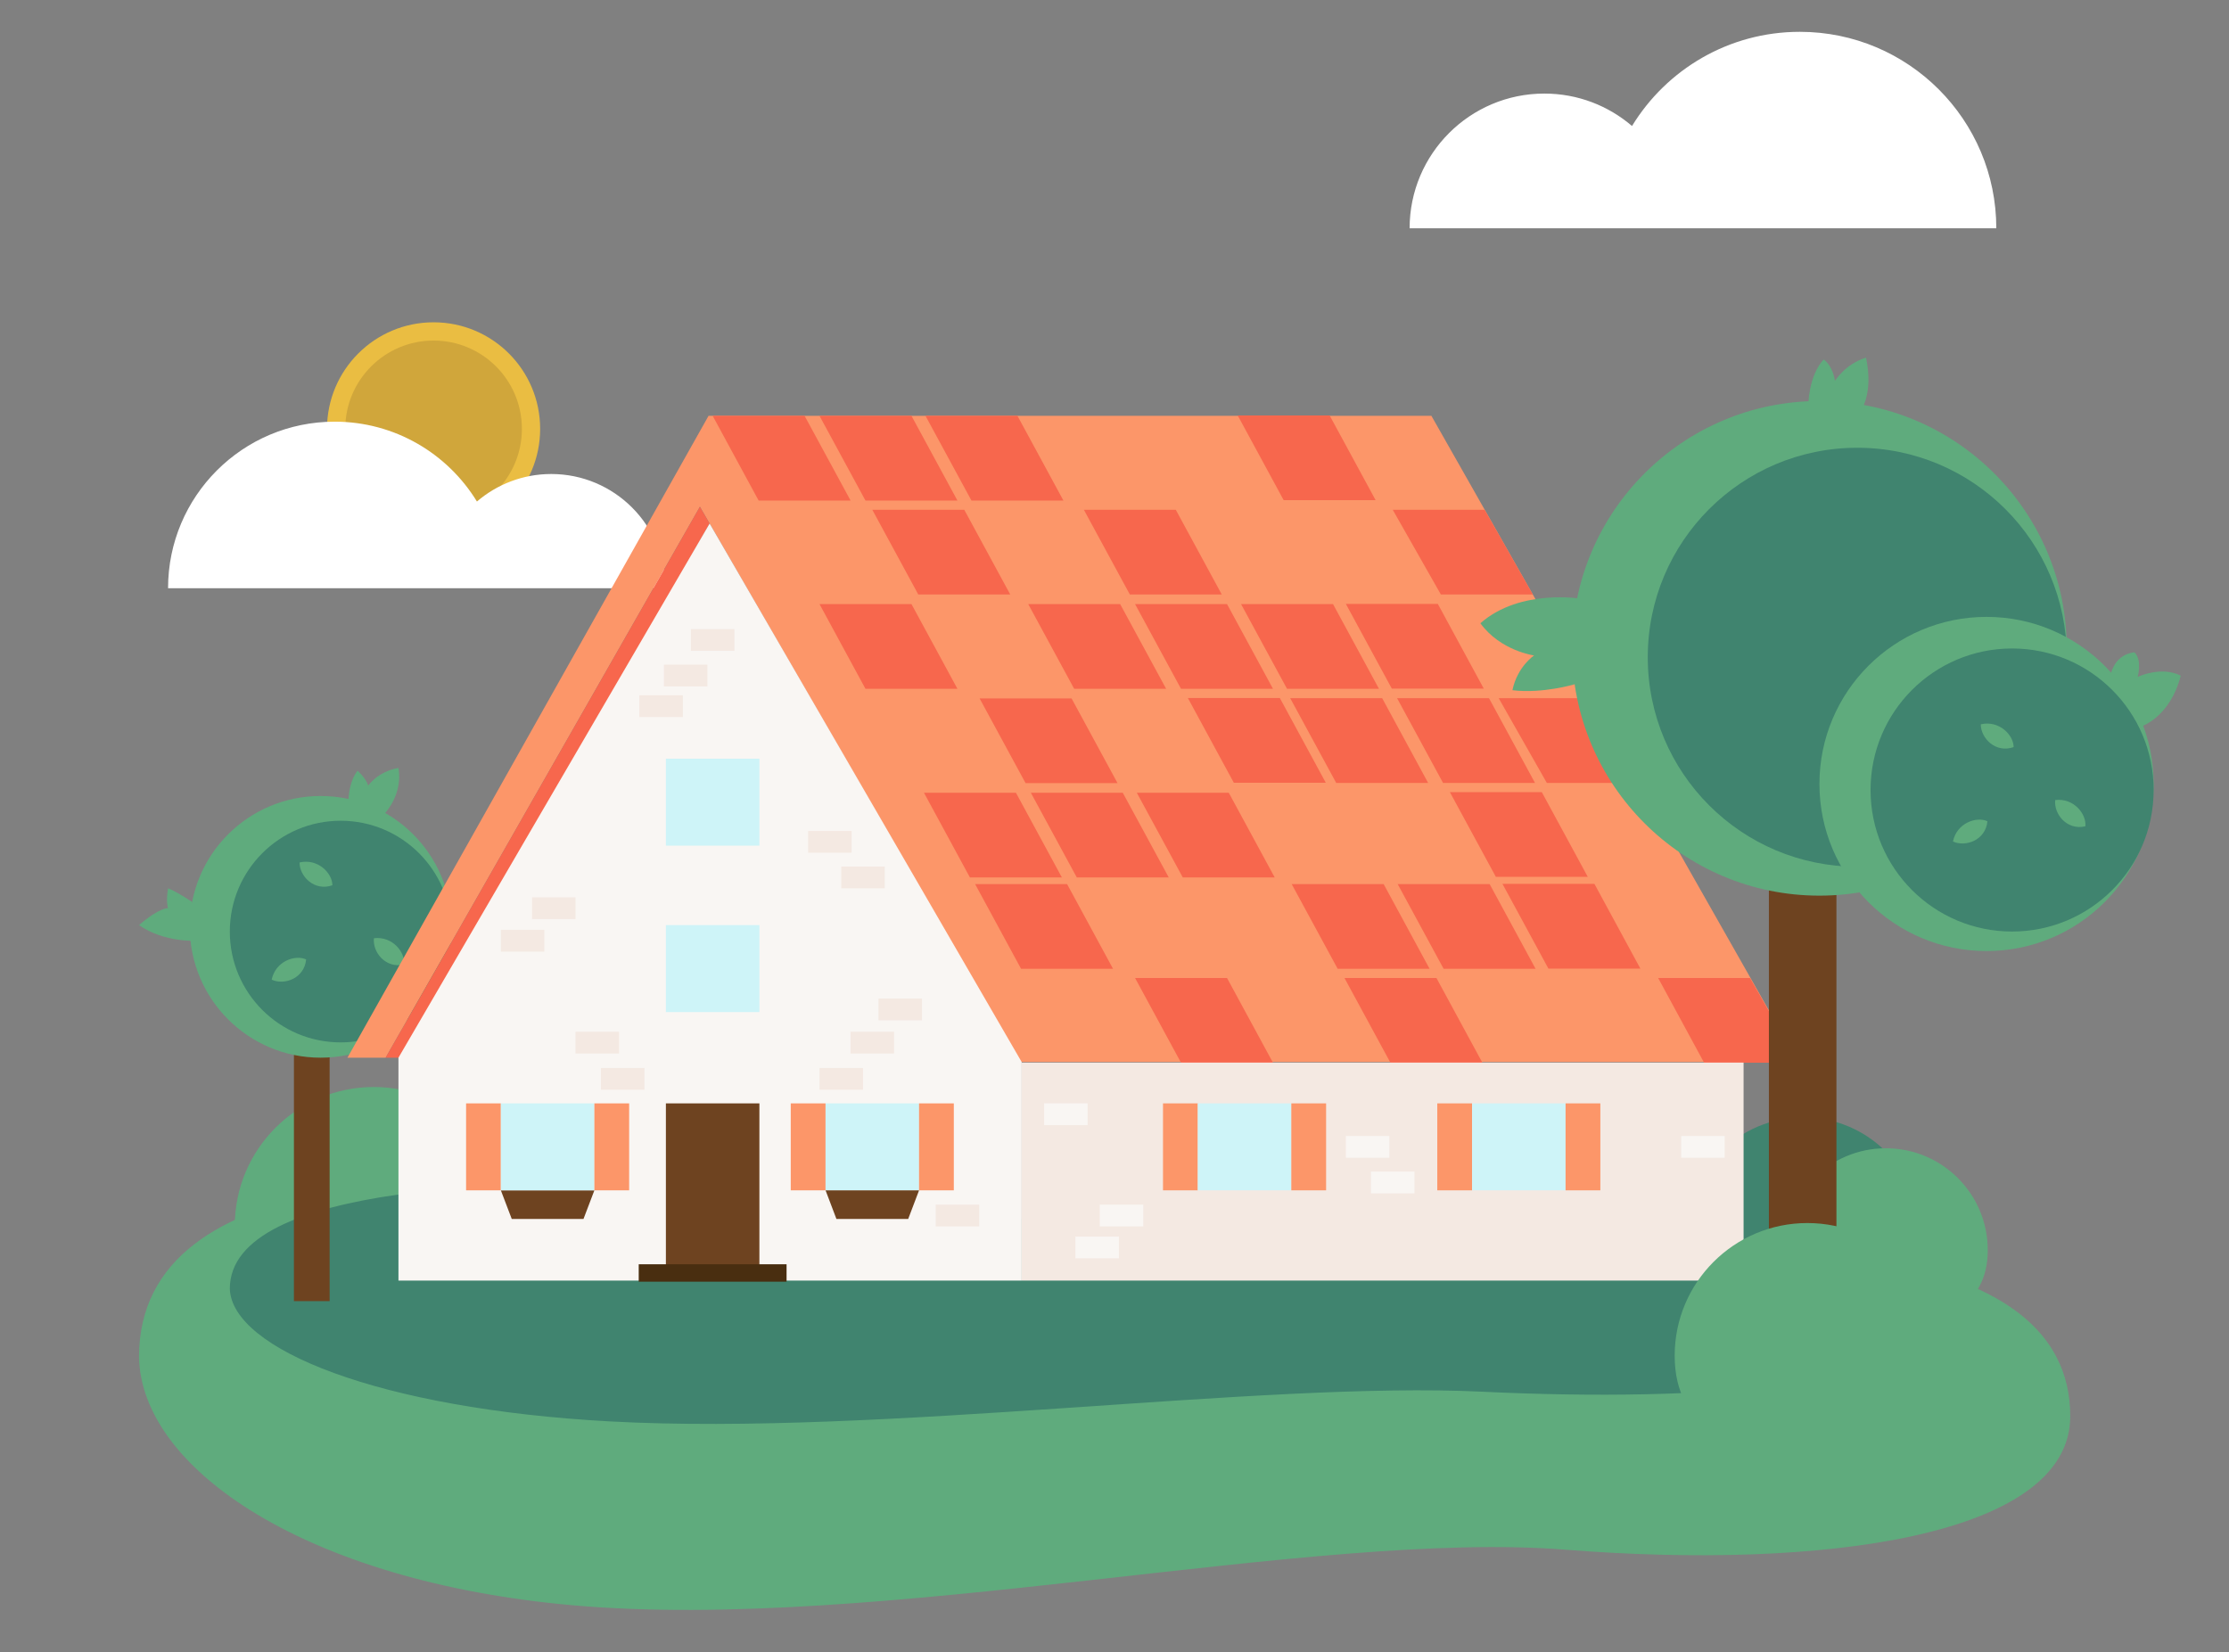 <svg id="_レイヤー_1" xmlns="http://www.w3.org/2000/svg" viewBox="0 0 580 430"><rect x="0" y="0" width="580" height="430" fill="#808080" stroke="none"/><defs><style>.cls-1{fill:#f9f6f3}.cls-4{fill:#fff}.cls-5{fill:#f4e9e2}.cls-6{fill:#fc9669}.cls-7{fill:#cef4f8}.cls-9{fill:#40846f}.cls-10{fill:#6e4320}.cls-12{fill:#5fab7d}</style></defs><circle cx="112.82" cy="111.6" r="27.73" style="fill:#eabd42"/><circle cx="112.82" cy="111.6" r="22.98" style="fill:#d0a63b"/><path class="cls-4" d="M143.44 123.35c-7.39 0-14.14 2.7-19.34 7.16-7.61-12.46-21.34-20.78-37.02-20.78-23.94 0-43.35 19.41-43.35 43.35h129.43c0-16.42-13.31-29.73-29.73-29.73Z"/><path class="cls-12" d="M36.17 353.16c0-51.68 86.44-48.43 138.15-45.62 91.55 4.97 98.03 33.76 226.07 20.27 61.35-6.47 138.3-4.86 138.3 40.72 0 31.49-65.01 40.01-131.52 34.73-65.47-5.2-178.16 21.64-258.42 14.45-68.46-6.13-111.98-35.17-112.58-64.55Z"/><path class="cls-12" d="M61.09 319.05c0 19.98 16.2 23.61 36.18 23.61s36.18-3.63 36.18-23.61-16.2-36.18-36.18-36.18-36.18 16.2-36.18 36.18Z"/><path class="cls-9" d="M59.8 335.37c0-27.63 75.92-28.62 121.35-27.12 80.41 2.66 86.11 18.36 198.57 11.14 53.89-3.46 121.48-.18 121.48 24.2 0 16.84-57.1 21.4-115.53 18.57-57.5-2.78-156.49 11.57-226.99 7.73-60.13-3.28-98.36-18.81-98.88-34.52Z"/><path class="cls-9" d="M438.88 321.13c0 16.77 13.59 22.5 30.36 22.5s30.36-5.73 30.36-22.5-13.59-30.36-30.36-30.36-30.36 13.59-30.36 30.36Z"/><path id="_長方形_92" class="cls-10" d="M76.48 273.83h9.29v64.76h-9.29z"/><circle class="cls-12" cx="83.43" cy="241.19" r="34.05"/><circle class="cls-9" cx="88.64" cy="242.42" r="28.84"/><path class="cls-12" d="M51.3 244.8s-8.46.6-15.13-4.06c5.39-4.65 7.57-4.41 7.57-4.41s-.64-1.63 0-5.17c2.69 1.08 6.26 3.58 6.26 3.58l1.3 10.06Zm47.65-31.89s6.07-5.17 4.73-13.07c-5.45.96-7.88 4.61-7.88 4.61s-.38-1.72-2.76-3.89c-2.37 2.99-2.37 7.82-2.37 7.82l8.28 4.53Zm-21.01 11.53c4.79-1.12 8.55 2.8 8.55 5.93-4.71 1.66-8.55-2.34-8.55-5.93Zm-7.25 30.5c1-4.82 6.12-6.59 8.97-5.27-.47 4.97-5.71 6.78-8.97 5.27Zm26.61-10.79c4.89-.58 8.19 3.72 7.84 6.84-4.87 1.12-8.24-3.27-7.84-6.84Z"/><path class="cls-6" d="m90.41 275.24 93.96-167.03h188.09l95.45 168.16H265.57l-83.45-144.51-81.78 143.38h-9.93z"/><path d="M262.87 154.7h-23.93l-11.96-22.04h23.93l11.96 22.04zm-13.74 24.55H225.2l-11.96-22.05h23.93l11.96 22.05zm0-48.99H225.2l-11.96-22.05h23.93l11.96 22.05zm27.58 0h-23.93l-11.96-22.05h23.93l11.96 22.05zm-55.38 0H197.4l-11.96-22.05h23.92l11.97 22.05zm123.65 73.43h-23.93l-11.96-22.05h23.93l11.96 22.05zm-13.74-24.44h-23.93l-11.96-22.05h23.93l11.96 22.05zm27.58 0h-23.93l-11.96-22.05h23.93l11.96 22.05zm-55.38 0h-23.93l-11.96-22.05h23.92l11.97 22.05zm14.47-24.55h-23.92l-11.96-22.04h23.92l11.96 22.04zm95.24 73.48h-23.92l-11.96-22.04h23.92l11.96 22.04zm-13.73-24.44h-23.93l-11.96-22.05h23.92l11.97 22.05zm27.01 0H402.5l-12.53-22.05h23.93l12.53 22.05zm-54.82 0h-23.92l-11.97-22.05h23.93l11.96 22.05zm14.48-24.54h-23.93l-11.96-22.05h23.93l11.96 22.05zm-.36 97.35H361.8l-11.96-22.05h23.93l11.96 22.05zm82.18 0h-24.49l-11.96-22.05h23.92l12.53 22.05zm-95.92-24.44h-23.92l-11.97-22.05h23.93l11.96 22.05zm-82.37 0h-23.93l-11.96-22.05h23.93l11.96 22.05zm41.62 24.44h-23.93l-11.96-22.05h23.93l11.96 22.05zm68.33-24.44h-23.93l-11.96-22.05h23.93l11.96 22.05zm27.27-.05h-23.93l-11.96-22.05h23.93l11.96 22.05zm-27.99-97.36h-23.93l-12.52-22.04h23.92l12.53 22.04zm-40.9-24.54h-23.93l-11.96-22.05h23.92l11.97 22.05zm-53.83 98.18h-23.93l-11.96-22.05h23.92l11.97 22.05zm27.57 0h-23.92l-11.97-22.05h23.93l11.96 22.05zm-55.38 0h-23.93l-11.96-22.05h23.93l11.96 22.05zm14.48-24.55h-23.93l-11.96-22.04h23.93l11.96 22.04zm-190.45 71.45h5.03l79.28-139-2.53-4.38-81.78 143.38z" style="fill:#f7674d"/><path id="_長方形_92-2" class="cls-5" d="M265.85 276.52h187.84v56.73H265.85z"/><path id="_長方形_92-3" class="cls-1" d="m184.65 136.24 81.2 140.13v56.88H103.68v-58.01l80.97-139z"/><path id="_長方形_92-4" class="cls-6" d="M302.62 287.13h9.05v22.63h-9.05z"/><path id="_長方形_92-5" class="cls-7" d="M311.68 287.13h24.33v22.63h-24.33z"/><path id="_長方形_92-6" class="cls-6" d="M336.01 287.13h9.05v22.63h-9.05z"/><path id="_長方形_92-7" class="cls-6" d="M373.99 287.13h9.05v22.63h-9.05z"/><path id="_長方形_92-8" class="cls-7" d="M383.05 287.13h24.33v22.63h-24.33z"/><path id="_長方形_92-9" class="cls-6" d="M407.37 287.13h9.05v22.63h-9.05z"/><path id="_長方形_92-10" class="cls-6" d="M205.76 287.13h9.05v22.63h-9.05z"/><path id="_長方形_92-11" class="cls-7" d="M214.82 287.13h24.33v22.63h-24.33z"/><path id="_長方形_92-12" class="cls-7" d="M173.27 240.74h24.33v22.63h-24.33z"/><path id="_長方形_92-13" class="cls-5" d="M228.59 259.86h11.32v5.66h-11.32z"/><path id="_長方形_92-14" class="cls-5" d="M243.47 313.48h11.32v5.66h-11.32z"/><path id="_長方形_92-15" class="cls-1" d="M279.83 321.79h11.32v5.66h-11.32z"/><path id="_長方形_92-16" class="cls-1" d="M286.17 313.48h11.32v5.66h-11.32z"/><path id="_長方形_92-17" class="cls-1" d="M271.68 287.13H283v5.66h-11.32z"/><path id="_長方形_92-18" class="cls-1" d="M350.2 295.62h11.32v5.66H350.2z"/><path id="_長方形_92-19" class="cls-1" d="M356.74 304.88h11.32v5.66h-11.32z"/><path id="_長方形_92-20" class="cls-1" d="M437.46 295.62h11.32v5.66h-11.32z"/><path id="_長方形_92-21" class="cls-5" d="M221.32 268.49h11.32v5.66h-11.32z"/><path id="_長方形_92-22" class="cls-5" d="M149.75 268.49h11.32v5.66h-11.32z"/><path id="_長方形_92-23" class="cls-5" d="M130.33 241.97h11.32v5.66h-11.32z"/><path id="_長方形_92-24" class="cls-5" d="M138.44 233.51h11.32v5.66h-11.32z"/><path id="_長方形_92-25" class="cls-5" d="M218.9 225.51h11.32v5.66H218.9z"/><path id="_長方形_92-26" class="cls-5" d="M210.29 216.24h11.32v5.66h-11.32z"/><path id="_長方形_92-27" class="cls-5" d="M166.36 180.94h11.32v5.66h-11.32z"/><path id="_長方形_92-28" class="cls-5" d="M172.75 172.97h11.32v5.66h-11.32z"/><path id="_長方形_92-29" class="cls-5" d="M179.78 163.71h11.32v5.66h-11.32z"/><path id="_長方形_92-30" class="cls-5" d="M213.24 277.92h11.32v5.66h-11.32z"/><path id="_長方形_92-31" class="cls-5" d="M156.37 277.92h11.32v5.66h-11.32z"/><path id="_長方形_92-32" class="cls-10" d="M173.27 287.13h24.33v46.11h-24.33z"/><path id="_長方形_92-33" class="cls-10" d="M130.33 309.77h24.33l-2.83 7.43h-18.67l-2.83-7.43z"/><path id="_長方形_92-34" class="cls-10" d="M214.82 309.77h24.32l-2.82 7.43h-18.68l-2.82-7.43z"/><path id="_長方形_92-35" class="cls-7" d="M173.27 197.43h24.33v22.63h-24.33z"/><path id="_長方形_92-36" class="cls-6" d="M239.14 287.13h9.05v22.63h-9.05z"/><path id="_長方形_92-37" class="cls-6" d="M121.28 287.13h9.05v22.63h-9.05z"/><path id="_長方形_92-38" class="cls-7" d="M130.33 287.13h24.33v22.63h-24.33z"/><path id="_長方形_92-39" class="cls-6" d="M154.66 287.13h9.05v22.63h-9.05z"/><path id="_長方形_92-40" style="fill:#492e10" d="M166.2 329h38.47v4.53H166.2z"/><path class="cls-12" d="M464.21 325.32c0 14.64 11.87 19.64 26.51 19.64 14.64 0 26.51-5 26.51-19.64s-11.87-26.51-26.51-26.51c-14.64 0-26.51 11.87-26.51 26.51Z"/><path id="_長方形_92-41" class="cls-10" d="M460.28 220.31h17.57v122.4h-17.57z"/><circle class="cls-12" cx="473.42" cy="168.71" r="64.36"/><circle class="cls-9" cx="483.27" cy="171.03" r="54.51"/><circle class="cls-12" cx="516.91" cy="204.01" r="43.48"/><circle class="cls-9" cx="523.56" cy="205.58" r="36.83"/><path class="cls-12" d="M411.75 155.85s-16.09-2.86-26.54 6.34c5.23 7.2 13.97 8.38 13.97 8.38s-4.32 2.83-5.64 9.04c7.88.96 16.21-1.55 16.21-1.55l2.01-22.21Zm72.23-48.64s3.64-4.46 1.57-14.14c-5.35 1.6-8.08 6.04-8.08 6.04s-.47-3.81-2.95-5.56c-3.99 4.31-3.99 11.98-3.99 11.98l13.44 1.68Zm73.24 81.82s7.51-2.45 10.22-13.21c-5.16-2.58-11.2.33-11.2.33s1.24-4.37-.84-6.4c-5.85.63-6.39 6.82-6.39 6.82l8.2 12.46Zm-41.81-.54c4.79-1.12 8.55 2.8 8.55 5.93-4.71 1.66-8.55-2.34-8.55-5.93Zm-7.24 30.49c1-4.82 6.12-6.59 8.97-5.27-.47 4.97-5.71 6.78-8.97 5.27Zm26.61-10.79c4.89-.58 8.19 3.72 7.84 6.84-4.87 1.12-8.24-3.27-7.84-6.84Zm-99.02 144.6c0 19.07 15.46 25.58 34.52 25.58 19.07 0 34.52-6.51 34.52-25.58s-15.46-34.52-34.52-34.52c-19.07 0-34.52 15.46-34.52 34.52Z"/><path class="cls-4" d="M401.85 24.35c8.71 0 16.68 3.18 22.81 8.44 8.98-14.7 25.17-24.51 43.66-24.51 28.24 0 51.13 22.89 51.13 51.13H366.79c0-19.36 15.7-35.06 35.06-35.06Z"/></svg>